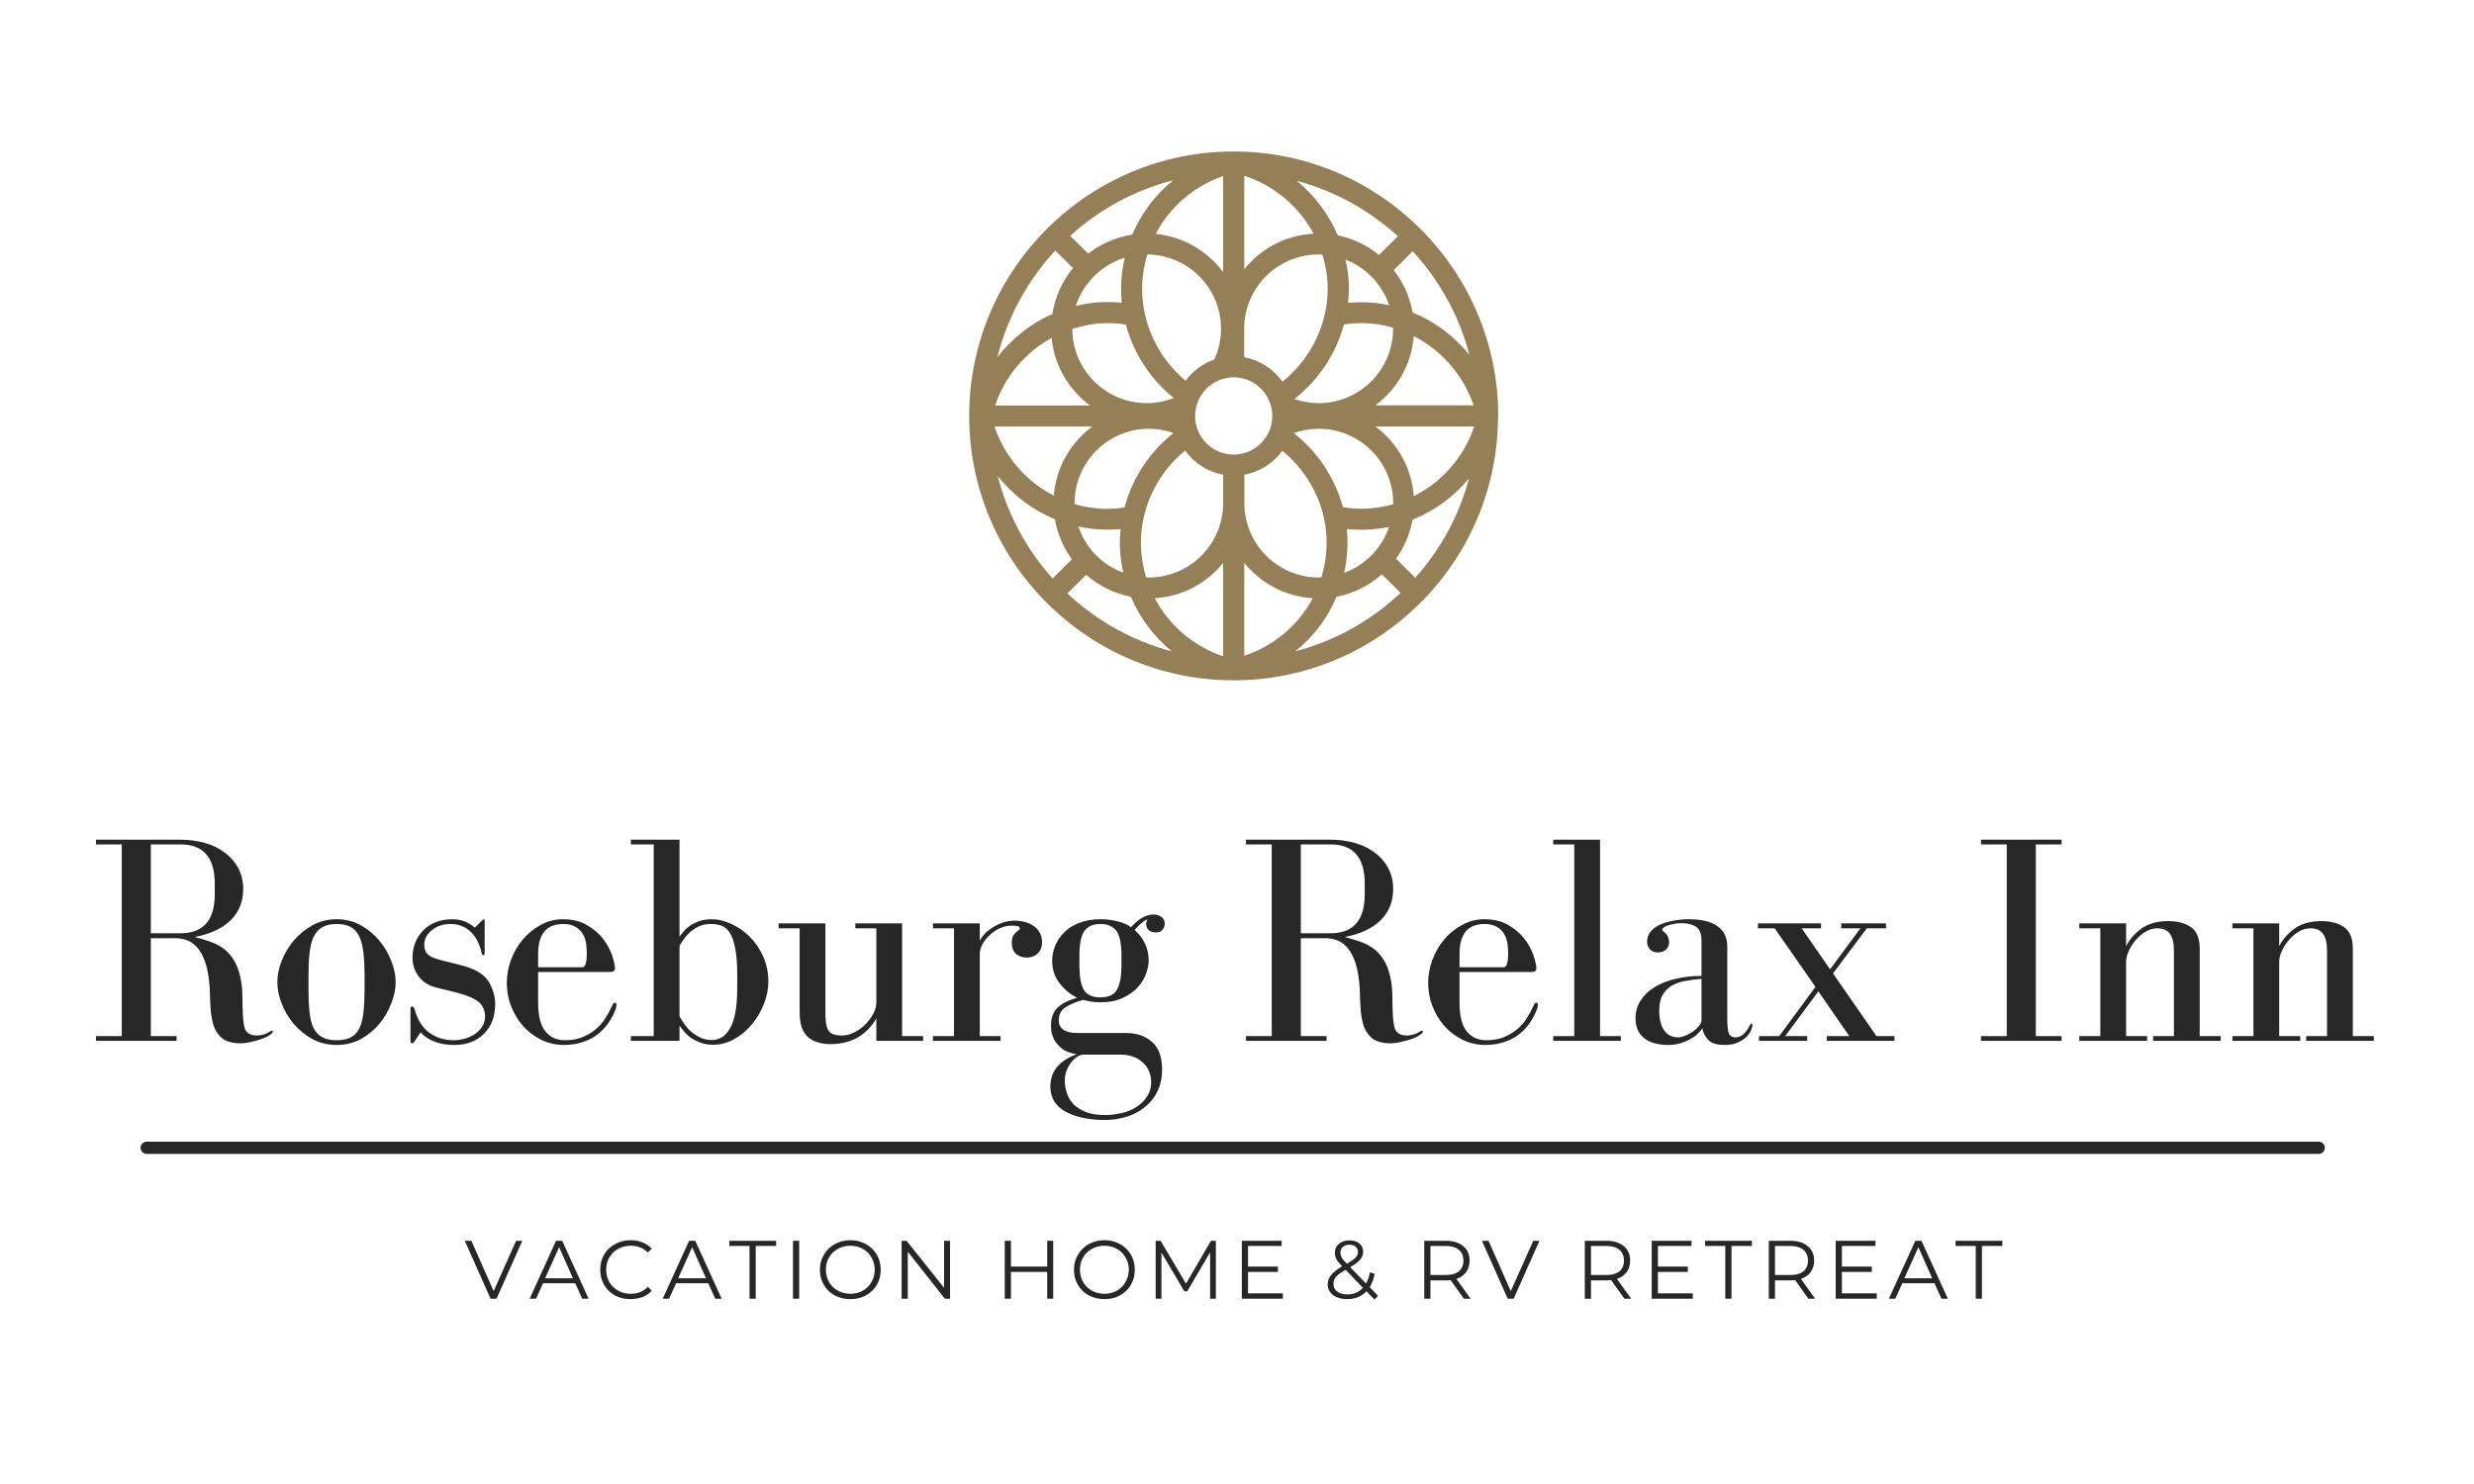 <svg xmlns="http://www.w3.org/2000/svg" xmlns:xlink="http://www.w3.org/1999/xlink" width="250" viewBox="0 0 187.5 112.5" height="150" preserveAspectRatio="xMidYMid meet"><defs><g></g><clipPath id="3d92f0b33b"><path d="M 73.453 11.484 L 113.547 11.484 L 113.547 51.574 L 73.453 51.574 Z M 73.453 11.484 " clip-rule="nonzero"></path></clipPath></defs><path stroke-linecap="round" transform="matrix(0.463, 0, 0, 0.463, 10.654, 86.549)" fill="none" stroke-linejoin="miter" d="M 1 0.998 L 356.537 0.998 " stroke="#272727" stroke-width="2" stroke-opacity="1" stroke-miterlimit="4"></path><g fill="#272727" fill-opacity="1"><g transform="translate(6.557, 78.905)"><g><path d="M 11.984 -0.969 C 11.941 -1.125 11.906 -1.336 11.875 -1.609 C 11.852 -1.879 11.836 -2.172 11.828 -2.484 C 11.828 -2.805 11.82 -3.133 11.812 -3.469 C 11.812 -3.801 11.785 -4.117 11.734 -4.422 C 11.641 -5.023 11.488 -5.523 11.281 -5.922 C 11.07 -6.316 10.816 -6.641 10.516 -6.891 C 10.211 -7.141 9.863 -7.336 9.469 -7.484 C 9.07 -7.629 8.648 -7.758 8.203 -7.875 C 9.379 -8.094 10.285 -8.516 10.922 -9.141 C 11.555 -9.766 11.875 -10.555 11.875 -11.516 C 11.875 -12.098 11.75 -12.625 11.5 -13.094 C 11.25 -13.562 10.91 -13.953 10.484 -14.266 C 10.066 -14.586 9.566 -14.832 8.984 -15 C 8.398 -15.164 7.781 -15.25 7.125 -15.25 L 0.719 -15.25 L 0.719 -14.891 L 2.672 -14.891 L 2.672 -0.359 L 0.719 -0.359 L 0.719 0 L 6.828 0 L 6.828 -0.359 L 4.875 -0.359 L 4.875 -7.781 L 6.766 -7.781 C 7.004 -7.781 7.258 -7.738 7.531 -7.656 C 7.812 -7.57 8.066 -7.41 8.297 -7.172 C 8.535 -6.941 8.738 -6.617 8.906 -6.203 C 9.082 -5.785 9.207 -5.254 9.281 -4.609 C 9.332 -4.211 9.359 -3.812 9.359 -3.406 C 9.367 -3 9.391 -2.602 9.422 -2.219 C 9.461 -1.844 9.531 -1.492 9.625 -1.172 C 9.727 -0.859 9.891 -0.586 10.109 -0.359 C 10.297 -0.148 10.52 -0.008 10.781 0.062 C 11.051 0.145 11.336 0.188 11.641 0.188 C 11.898 0.188 12.156 0.156 12.406 0.094 C 12.664 0.039 12.906 -0.02 13.125 -0.094 C 13.352 -0.164 13.547 -0.242 13.703 -0.328 C 13.859 -0.41 13.973 -0.488 14.047 -0.562 C 14.098 -0.613 14.125 -0.66 14.125 -0.703 C 14.125 -0.742 14.098 -0.766 14.047 -0.766 C 14.023 -0.766 13.984 -0.75 13.922 -0.719 C 13.617 -0.508 13.273 -0.406 12.891 -0.406 C 12.422 -0.406 12.117 -0.594 11.984 -0.969 Z M 4.875 -8.156 L 4.875 -14.891 L 7.125 -14.891 C 8.852 -14.891 9.719 -13.898 9.719 -11.922 L 9.719 -11.109 C 9.719 -9.141 8.852 -8.156 7.125 -8.156 Z M 4.875 -8.156 "></path></g></g></g><g fill="#272727" fill-opacity="1"><g transform="translate(20.364, 78.905)"><g><path d="M 5.156 0.312 C 5.832 0.312 6.445 0.16 7 -0.141 C 7.551 -0.453 8.02 -0.844 8.406 -1.312 C 8.789 -1.781 9.086 -2.297 9.297 -2.859 C 9.516 -3.422 9.625 -3.953 9.625 -4.453 C 9.625 -4.953 9.516 -5.477 9.297 -6.031 C 9.086 -6.594 8.789 -7.109 8.406 -7.578 C 8.02 -8.047 7.551 -8.438 7 -8.75 C 6.445 -9.062 5.832 -9.219 5.156 -9.219 C 4.469 -9.219 3.848 -9.062 3.297 -8.75 C 2.742 -8.438 2.27 -8.047 1.875 -7.578 C 1.488 -7.109 1.188 -6.594 0.969 -6.031 C 0.758 -5.477 0.656 -4.953 0.656 -4.453 C 0.656 -3.953 0.758 -3.422 0.969 -2.859 C 1.188 -2.297 1.488 -1.781 1.875 -1.312 C 2.27 -0.844 2.742 -0.453 3.297 -0.141 C 3.848 0.16 4.469 0.312 5.156 0.312 Z M 3.016 -4.953 C 3.016 -5.586 3.039 -6.145 3.094 -6.625 C 3.145 -7.113 3.242 -7.523 3.391 -7.859 C 3.547 -8.191 3.766 -8.441 4.047 -8.609 C 4.328 -8.773 4.695 -8.859 5.156 -8.859 C 5.602 -8.859 5.969 -8.773 6.25 -8.609 C 6.531 -8.441 6.742 -8.191 6.891 -7.859 C 7.035 -7.523 7.133 -7.113 7.188 -6.625 C 7.238 -6.145 7.266 -5.586 7.266 -4.953 L 7.266 -3.969 C 7.266 -3.289 7.238 -2.703 7.188 -2.203 C 7.133 -1.711 7.035 -1.305 6.891 -0.984 C 6.742 -0.672 6.531 -0.438 6.25 -0.281 C 5.969 -0.125 5.602 -0.047 5.156 -0.047 C 4.695 -0.047 4.328 -0.125 4.047 -0.281 C 3.766 -0.438 3.547 -0.672 3.391 -0.984 C 3.242 -1.305 3.145 -1.711 3.094 -2.203 C 3.039 -2.703 3.016 -3.289 3.016 -3.969 Z M 3.016 -4.953 "></path></g></g></g><g fill="#272727" fill-opacity="1"><g transform="translate(30.06, 78.905)"><g><path d="M 6.453 -9.109 L 5.922 -8.578 C 5.453 -9.004 4.879 -9.219 4.203 -9.219 C 3.711 -9.219 3.281 -9.133 2.906 -8.969 C 2.531 -8.812 2.219 -8.598 1.969 -8.328 C 1.719 -8.055 1.523 -7.742 1.391 -7.391 C 1.266 -7.047 1.203 -6.691 1.203 -6.328 C 1.203 -5.773 1.363 -5.285 1.688 -4.859 C 2.008 -4.43 2.5 -4.145 3.156 -4 C 3.352 -3.945 3.57 -3.895 3.812 -3.844 C 4.051 -3.789 4.297 -3.727 4.547 -3.656 C 4.797 -3.594 5.035 -3.52 5.266 -3.438 C 5.504 -3.352 5.719 -3.258 5.906 -3.156 C 6.207 -2.988 6.414 -2.789 6.531 -2.562 C 6.645 -2.332 6.703 -2.098 6.703 -1.859 C 6.703 -1.547 6.617 -1.27 6.453 -1.031 C 6.297 -0.801 6.098 -0.613 5.859 -0.469 C 5.617 -0.32 5.359 -0.211 5.078 -0.141 C 4.805 -0.078 4.551 -0.047 4.312 -0.047 C 3.613 -0.047 3 -0.238 2.469 -0.625 C 1.945 -1.008 1.578 -1.602 1.359 -2.406 C 1.316 -2.539 1.258 -2.609 1.188 -2.609 C 1.094 -2.609 1.047 -2.547 1.047 -2.422 L 1.047 0 C 1.047 0.125 1.094 0.188 1.188 0.188 C 1.238 0.188 1.289 0.145 1.344 0.062 L 1.812 -0.641 C 2.082 -0.348 2.426 -0.117 2.844 0.047 C 3.258 0.223 3.77 0.312 4.375 0.312 C 4.875 0.312 5.312 0.234 5.688 0.078 C 6.07 -0.078 6.395 -0.297 6.656 -0.578 C 6.926 -0.859 7.129 -1.18 7.266 -1.547 C 7.398 -1.922 7.469 -2.328 7.469 -2.766 C 7.469 -3.336 7.32 -3.879 7.031 -4.391 C 6.75 -4.91 6.207 -5.305 5.406 -5.578 C 5.27 -5.629 5.094 -5.68 4.875 -5.734 C 4.664 -5.785 4.441 -5.844 4.203 -5.906 C 3.973 -5.969 3.738 -6.023 3.5 -6.078 C 3.27 -6.141 3.078 -6.195 2.922 -6.25 C 2.617 -6.352 2.406 -6.484 2.281 -6.641 C 2.156 -6.797 2.094 -7.02 2.094 -7.312 C 2.094 -7.707 2.281 -8.062 2.656 -8.375 C 3.031 -8.695 3.508 -8.859 4.094 -8.859 C 4.445 -8.859 4.766 -8.789 5.047 -8.656 C 5.328 -8.52 5.562 -8.344 5.75 -8.125 C 5.938 -7.914 6.086 -7.676 6.203 -7.406 C 6.316 -7.145 6.398 -6.883 6.453 -6.625 C 6.461 -6.539 6.504 -6.5 6.578 -6.5 C 6.641 -6.5 6.672 -6.539 6.672 -6.625 L 6.672 -9.062 C 6.672 -9.164 6.648 -9.219 6.609 -9.219 C 6.578 -9.219 6.523 -9.18 6.453 -9.109 Z M 6.453 -9.109 "></path></g></g></g><g fill="#272727" fill-opacity="1"><g transform="translate(37.69, 78.905)"><g><path d="M 8.922 -5.516 C 8.91 -5.754 8.832 -6.086 8.688 -6.516 C 8.539 -6.941 8.316 -7.348 8.016 -7.734 C 7.711 -8.129 7.312 -8.473 6.812 -8.766 C 6.312 -9.066 5.695 -9.219 4.969 -9.219 C 4.363 -9.219 3.801 -9.07 3.281 -8.781 C 2.758 -8.5 2.305 -8.129 1.922 -7.672 C 1.547 -7.223 1.25 -6.707 1.031 -6.125 C 0.82 -5.551 0.719 -4.969 0.719 -4.375 C 0.719 -3.789 0.82 -3.219 1.031 -2.656 C 1.25 -2.094 1.547 -1.594 1.922 -1.156 C 2.305 -0.719 2.766 -0.363 3.297 -0.094 C 3.836 0.176 4.426 0.312 5.062 0.312 C 5.57 0.312 6.039 0.238 6.469 0.094 C 6.895 -0.039 7.27 -0.234 7.594 -0.484 C 7.914 -0.734 8.191 -1.023 8.422 -1.359 C 8.648 -1.691 8.832 -2.039 8.969 -2.406 C 9.008 -2.508 9.031 -2.613 9.031 -2.719 C 9.031 -2.832 8.988 -2.891 8.906 -2.891 C 8.82 -2.891 8.754 -2.812 8.703 -2.656 C 8.555 -2.332 8.379 -2.008 8.172 -1.688 C 7.973 -1.375 7.727 -1.098 7.438 -0.859 C 7.145 -0.617 6.805 -0.422 6.422 -0.266 C 6.047 -0.117 5.609 -0.047 5.109 -0.047 C 4.504 -0.047 4.016 -0.27 3.641 -0.719 C 3.273 -1.176 3.094 -1.906 3.094 -2.906 L 3.094 -5.219 L 8.562 -5.219 C 8.801 -5.219 8.922 -5.316 8.922 -5.516 Z M 3.094 -5.578 L 3.094 -6.5 C 3.094 -7 3.145 -7.398 3.25 -7.703 C 3.363 -8.016 3.508 -8.254 3.688 -8.422 C 3.875 -8.586 4.082 -8.703 4.312 -8.766 C 4.539 -8.828 4.77 -8.859 5 -8.859 C 5.363 -8.859 5.66 -8.789 5.891 -8.656 C 6.129 -8.531 6.316 -8.359 6.453 -8.141 C 6.586 -7.93 6.676 -7.695 6.719 -7.438 C 6.758 -7.188 6.781 -6.926 6.781 -6.656 C 6.781 -5.938 6.672 -5.578 6.453 -5.578 Z M 3.094 -5.578 "></path></g></g></g><g fill="#272727" fill-opacity="1"><g transform="translate(47.092, 78.905)"><g><path d="M 4.406 -7.906 L 4.406 -15.25 L 0.719 -15.25 L 0.719 -14.891 L 2.453 -14.891 L 2.453 -0.359 L 0.719 -0.359 L 0.719 0 L 4.406 0 L 4.406 -1.156 C 4.508 -1.008 4.633 -0.848 4.781 -0.672 C 4.938 -0.492 5.117 -0.332 5.328 -0.188 C 5.547 -0.051 5.785 0.062 6.047 0.156 C 6.316 0.25 6.617 0.297 6.953 0.297 C 7.504 0.297 8.035 0.156 8.547 -0.125 C 9.066 -0.414 9.516 -0.789 9.891 -1.25 C 10.273 -1.707 10.578 -2.219 10.797 -2.781 C 11.023 -3.344 11.141 -3.914 11.141 -4.5 C 11.141 -5.176 11.008 -5.805 10.75 -6.391 C 10.488 -6.973 10.148 -7.473 9.734 -7.891 C 9.316 -8.305 8.852 -8.629 8.344 -8.859 C 7.832 -9.098 7.344 -9.219 6.875 -9.219 C 6.5 -9.219 6.176 -9.172 5.906 -9.078 C 5.645 -8.984 5.422 -8.875 5.234 -8.75 C 5.047 -8.625 4.883 -8.484 4.75 -8.328 C 4.625 -8.18 4.508 -8.039 4.406 -7.906 Z M 4.406 -1.859 L 4.406 -7.203 C 4.508 -7.379 4.629 -7.562 4.766 -7.75 C 4.898 -7.938 5.062 -8.113 5.25 -8.281 C 5.445 -8.445 5.664 -8.582 5.906 -8.688 C 6.156 -8.801 6.445 -8.859 6.781 -8.859 C 7.07 -8.859 7.336 -8.816 7.578 -8.734 C 7.828 -8.648 8.039 -8.469 8.219 -8.188 C 8.395 -7.914 8.531 -7.523 8.625 -7.016 C 8.727 -6.516 8.781 -5.848 8.781 -5.016 L 8.781 -4 C 8.781 -3.227 8.727 -2.586 8.625 -2.078 C 8.52 -1.566 8.375 -1.164 8.188 -0.875 C 8.008 -0.582 7.805 -0.375 7.578 -0.25 C 7.359 -0.125 7.125 -0.062 6.875 -0.062 C 6.57 -0.062 6.297 -0.113 6.047 -0.219 C 5.797 -0.332 5.566 -0.473 5.359 -0.641 C 5.16 -0.805 4.984 -0.992 4.828 -1.203 C 4.672 -1.41 4.531 -1.629 4.406 -1.859 Z M 4.406 -1.859 "></path></g></g></g><g fill="#272727" fill-opacity="1"><g transform="translate(58.4, 78.905)"><g><path d="M 8.016 -1.703 L 8.016 0 L 11.562 0 L 11.562 -0.359 L 9.969 -0.359 L 9.969 -8.906 L 6.422 -8.906 L 6.422 -8.531 L 8.016 -8.531 L 8.016 -2.891 C 8.016 -2.641 7.941 -2.367 7.797 -2.078 C 7.648 -1.797 7.457 -1.531 7.219 -1.281 C 6.977 -1.031 6.695 -0.82 6.375 -0.656 C 6.062 -0.488 5.738 -0.406 5.406 -0.406 C 4.875 -0.406 4.531 -0.535 4.375 -0.797 C 4.227 -1.055 4.156 -1.473 4.156 -2.047 L 4.156 -8.906 L 0.609 -8.906 L 0.609 -8.531 L 2.203 -8.531 L 2.203 -2.203 C 2.203 -1.711 2.258 -1.305 2.375 -0.984 C 2.5 -0.672 2.664 -0.426 2.875 -0.25 C 3.094 -0.07 3.344 0.051 3.625 0.125 C 3.906 0.207 4.195 0.25 4.5 0.25 C 5.301 0.25 6 0.082 6.594 -0.25 C 7.188 -0.594 7.66 -1.078 8.016 -1.703 Z M 8.016 -1.703 "></path></g></g></g><g fill="#272727" fill-opacity="1"><g transform="translate(70.209, 78.905)"><g><path d="M 4.047 -7.578 L 4.047 -8.906 L 0.5 -8.906 L 0.5 -8.531 L 2.094 -8.531 L 2.094 -0.359 L 0.5 -0.359 L 0.5 0 L 5.625 0 L 5.625 -0.359 L 4.047 -0.359 L 4.047 -6.578 C 4.047 -6.828 4.113 -7.078 4.25 -7.328 C 4.395 -7.586 4.582 -7.82 4.812 -8.031 C 5.051 -8.25 5.312 -8.422 5.594 -8.547 C 5.883 -8.672 6.172 -8.734 6.453 -8.734 C 6.617 -8.734 6.766 -8.723 6.891 -8.703 C 7.016 -8.68 7.078 -8.625 7.078 -8.531 C 7.078 -8.457 7.039 -8.406 6.969 -8.375 C 6.875 -8.312 6.766 -8.207 6.641 -8.062 C 6.523 -7.926 6.469 -7.707 6.469 -7.406 C 6.469 -7.082 6.57 -6.816 6.781 -6.609 C 7 -6.41 7.281 -6.312 7.625 -6.312 C 7.926 -6.312 8.191 -6.41 8.422 -6.609 C 8.648 -6.816 8.766 -7.102 8.766 -7.469 C 8.766 -7.77 8.703 -8.02 8.578 -8.219 C 8.461 -8.426 8.305 -8.594 8.109 -8.719 C 7.922 -8.852 7.703 -8.953 7.453 -9.016 C 7.203 -9.078 6.953 -9.109 6.703 -9.109 C 6.336 -9.109 6.008 -9.051 5.719 -8.938 C 5.438 -8.832 5.18 -8.703 4.953 -8.547 C 4.723 -8.398 4.531 -8.238 4.375 -8.062 C 4.227 -7.895 4.117 -7.734 4.047 -7.578 Z M 4.047 -7.578 "></path></g></g></g><g fill="#272727" fill-opacity="1"><g transform="translate(78.838, 78.905)"><g><path d="M 2.969 -5.672 L 2.969 -6.453 C 2.969 -7.367 3.098 -8 3.359 -8.344 C 3.617 -8.688 4.02 -8.859 4.562 -8.859 C 5.102 -8.859 5.504 -8.688 5.766 -8.344 C 6.023 -8 6.156 -7.367 6.156 -6.453 L 6.156 -5.672 C 6.156 -4.898 6.047 -4.312 5.828 -3.906 C 5.617 -3.5 5.195 -3.297 4.562 -3.297 C 3.926 -3.297 3.5 -3.5 3.281 -3.906 C 3.07 -4.312 2.969 -4.898 2.969 -5.672 Z M 3.266 -3.109 C 3.398 -3.066 3.578 -3.023 3.797 -2.984 C 4.016 -2.941 4.27 -2.922 4.562 -2.922 C 5.238 -2.922 5.812 -3.035 6.281 -3.266 C 6.758 -3.492 7.141 -3.77 7.422 -4.094 C 7.711 -4.426 7.914 -4.77 8.031 -5.125 C 8.156 -5.488 8.219 -5.805 8.219 -6.078 C 8.219 -6.992 7.863 -7.77 7.156 -8.406 C 7.5 -8.812 7.82 -9.082 8.125 -9.219 C 8.062 -9.094 8.031 -8.973 8.031 -8.859 C 8.031 -8.672 8.094 -8.516 8.219 -8.391 C 8.352 -8.273 8.535 -8.219 8.766 -8.219 C 9.004 -8.219 9.176 -8.289 9.281 -8.438 C 9.383 -8.582 9.438 -8.727 9.438 -8.875 C 9.438 -9.102 9.352 -9.273 9.188 -9.391 C 9.02 -9.516 8.828 -9.578 8.609 -9.578 C 8.023 -9.578 7.445 -9.254 6.875 -8.609 C 6.664 -8.785 6.348 -8.93 5.922 -9.047 C 5.504 -9.16 5.051 -9.219 4.562 -9.219 C 3.969 -9.219 3.441 -9.129 2.984 -8.953 C 2.523 -8.785 2.145 -8.551 1.844 -8.25 C 1.539 -7.957 1.305 -7.617 1.141 -7.234 C 0.984 -6.859 0.906 -6.473 0.906 -6.078 C 0.906 -5.41 1.098 -4.832 1.484 -4.344 C 1.867 -3.863 2.305 -3.504 2.797 -3.266 C 2.066 -3.055 1.551 -2.785 1.25 -2.453 C 0.957 -2.117 0.812 -1.688 0.812 -1.156 C 0.812 -0.812 0.867 -0.508 0.984 -0.25 C 1.098 0.008 1.25 0.227 1.438 0.406 C 1.625 0.594 1.832 0.734 2.062 0.828 C 2.301 0.922 2.535 0.984 2.766 1.016 C 2.129 1.242 1.633 1.562 1.281 1.969 C 0.938 2.383 0.766 2.883 0.766 3.469 C 0.766 3.895 0.863 4.266 1.062 4.578 C 1.258 4.898 1.539 5.16 1.906 5.359 C 2.27 5.566 2.703 5.723 3.203 5.828 C 3.703 5.941 4.254 6 4.859 6 C 5.461 6 6.031 5.914 6.562 5.75 C 7.094 5.582 7.555 5.332 7.953 5 C 8.359 4.676 8.672 4.281 8.891 3.812 C 9.117 3.344 9.234 2.797 9.234 2.172 C 9.234 1.223 8.977 0.523 8.469 0.078 C 7.969 -0.367 7.312 -0.594 6.5 -0.594 L 2.844 -0.594 C 1.883 -0.594 1.406 -0.914 1.406 -1.562 C 1.406 -2 1.578 -2.328 1.922 -2.547 C 2.273 -2.773 2.723 -2.961 3.266 -3.109 Z M 8.406 3.109 C 8.406 3.566 8.289 3.953 8.062 4.266 C 7.844 4.586 7.566 4.848 7.234 5.047 C 6.91 5.254 6.539 5.398 6.125 5.484 C 5.707 5.578 5.305 5.625 4.922 5.625 C 4.305 5.625 3.801 5.539 3.406 5.375 C 3.008 5.207 2.695 5 2.469 4.75 C 2.25 4.5 2.094 4.219 2 3.906 C 1.906 3.602 1.859 3.316 1.859 3.047 C 1.859 2.754 1.906 2.484 2 2.234 C 2.102 1.984 2.227 1.77 2.375 1.594 C 2.52 1.426 2.672 1.289 2.828 1.188 C 2.984 1.094 3.125 1.047 3.25 1.047 L 6.125 1.047 C 6.488 1.047 6.812 1.102 7.094 1.219 C 7.375 1.332 7.613 1.484 7.812 1.672 C 8.008 1.867 8.156 2.086 8.25 2.328 C 8.352 2.578 8.406 2.836 8.406 3.109 Z M 8.406 3.109 "></path></g></g></g><g fill="#272727" fill-opacity="1"><g transform="translate(88.058, 78.905)"><g></g></g></g><g fill="#272727" fill-opacity="1"><g transform="translate(93.712, 78.905)"><g><path d="M 11.984 -0.969 C 11.941 -1.125 11.906 -1.336 11.875 -1.609 C 11.852 -1.879 11.836 -2.172 11.828 -2.484 C 11.828 -2.805 11.82 -3.133 11.812 -3.469 C 11.812 -3.801 11.785 -4.117 11.734 -4.422 C 11.641 -5.023 11.488 -5.523 11.281 -5.922 C 11.07 -6.316 10.816 -6.641 10.516 -6.891 C 10.211 -7.141 9.863 -7.336 9.469 -7.484 C 9.07 -7.629 8.648 -7.758 8.203 -7.875 C 9.379 -8.094 10.285 -8.516 10.922 -9.141 C 11.555 -9.766 11.875 -10.555 11.875 -11.516 C 11.875 -12.098 11.75 -12.625 11.5 -13.094 C 11.25 -13.562 10.91 -13.953 10.484 -14.266 C 10.066 -14.586 9.566 -14.832 8.984 -15 C 8.398 -15.164 7.781 -15.25 7.125 -15.25 L 0.719 -15.25 L 0.719 -14.891 L 2.672 -14.891 L 2.672 -0.359 L 0.719 -0.359 L 0.719 0 L 6.828 0 L 6.828 -0.359 L 4.875 -0.359 L 4.875 -7.781 L 6.766 -7.781 C 7.004 -7.781 7.258 -7.738 7.531 -7.656 C 7.812 -7.57 8.066 -7.41 8.297 -7.172 C 8.535 -6.941 8.738 -6.617 8.906 -6.203 C 9.082 -5.785 9.207 -5.254 9.281 -4.609 C 9.332 -4.211 9.359 -3.812 9.359 -3.406 C 9.367 -3 9.391 -2.602 9.422 -2.219 C 9.461 -1.844 9.531 -1.492 9.625 -1.172 C 9.727 -0.859 9.891 -0.586 10.109 -0.359 C 10.297 -0.148 10.52 -0.008 10.781 0.062 C 11.051 0.145 11.336 0.188 11.641 0.188 C 11.898 0.188 12.156 0.156 12.406 0.094 C 12.664 0.039 12.906 -0.02 13.125 -0.094 C 13.352 -0.164 13.547 -0.242 13.703 -0.328 C 13.859 -0.41 13.973 -0.488 14.047 -0.562 C 14.098 -0.613 14.125 -0.66 14.125 -0.703 C 14.125 -0.742 14.098 -0.766 14.047 -0.766 C 14.023 -0.766 13.984 -0.75 13.922 -0.719 C 13.617 -0.508 13.273 -0.406 12.891 -0.406 C 12.422 -0.406 12.117 -0.594 11.984 -0.969 Z M 4.875 -8.156 L 4.875 -14.891 L 7.125 -14.891 C 8.852 -14.891 9.719 -13.898 9.719 -11.922 L 9.719 -11.109 C 9.719 -9.141 8.852 -8.156 7.125 -8.156 Z M 4.875 -8.156 "></path></g></g></g><g fill="#272727" fill-opacity="1"><g transform="translate(107.519, 78.905)"><g><path d="M 8.922 -5.516 C 8.91 -5.754 8.832 -6.086 8.688 -6.516 C 8.539 -6.941 8.316 -7.348 8.016 -7.734 C 7.711 -8.129 7.312 -8.473 6.812 -8.766 C 6.312 -9.066 5.695 -9.219 4.969 -9.219 C 4.363 -9.219 3.801 -9.07 3.281 -8.781 C 2.758 -8.5 2.305 -8.129 1.922 -7.672 C 1.547 -7.223 1.25 -6.707 1.031 -6.125 C 0.82 -5.551 0.719 -4.969 0.719 -4.375 C 0.719 -3.789 0.82 -3.219 1.031 -2.656 C 1.25 -2.094 1.547 -1.594 1.922 -1.156 C 2.305 -0.719 2.766 -0.363 3.297 -0.094 C 3.836 0.176 4.426 0.312 5.062 0.312 C 5.57 0.312 6.039 0.238 6.469 0.094 C 6.895 -0.039 7.27 -0.234 7.594 -0.484 C 7.914 -0.734 8.191 -1.023 8.422 -1.359 C 8.648 -1.691 8.832 -2.039 8.969 -2.406 C 9.008 -2.508 9.031 -2.613 9.031 -2.719 C 9.031 -2.832 8.988 -2.891 8.906 -2.891 C 8.82 -2.891 8.754 -2.812 8.703 -2.656 C 8.555 -2.332 8.379 -2.008 8.172 -1.688 C 7.973 -1.375 7.727 -1.098 7.438 -0.859 C 7.145 -0.617 6.805 -0.422 6.422 -0.266 C 6.047 -0.117 5.609 -0.047 5.109 -0.047 C 4.504 -0.047 4.016 -0.27 3.641 -0.719 C 3.273 -1.176 3.094 -1.906 3.094 -2.906 L 3.094 -5.219 L 8.562 -5.219 C 8.801 -5.219 8.922 -5.316 8.922 -5.516 Z M 3.094 -5.578 L 3.094 -6.5 C 3.094 -7 3.145 -7.398 3.25 -7.703 C 3.363 -8.016 3.508 -8.254 3.688 -8.422 C 3.875 -8.586 4.082 -8.703 4.312 -8.766 C 4.539 -8.828 4.77 -8.859 5 -8.859 C 5.363 -8.859 5.66 -8.789 5.891 -8.656 C 6.129 -8.531 6.316 -8.359 6.453 -8.141 C 6.586 -7.93 6.676 -7.695 6.719 -7.438 C 6.758 -7.188 6.781 -6.926 6.781 -6.656 C 6.781 -5.938 6.672 -5.578 6.453 -5.578 Z M 3.094 -5.578 "></path></g></g></g><g fill="#272727" fill-opacity="1"><g transform="translate(116.92, 78.905)"><g><path d="M 4.344 -0.359 L 4.344 -15.25 L 0.797 -15.25 L 0.797 -14.891 L 2.391 -14.891 L 2.391 -0.359 L 0.797 -0.359 L 0.797 0 L 5.922 0 L 5.922 -0.359 Z M 4.344 -0.359 "></path></g></g></g><g fill="#272727" fill-opacity="1"><g transform="translate(122.938, 78.905)"><g><path d="M 2.609 -8.672 C 2.129 -8.359 1.891 -7.977 1.891 -7.531 C 1.891 -7.32 1.957 -7.129 2.094 -6.953 C 2.238 -6.785 2.441 -6.703 2.703 -6.703 C 2.961 -6.703 3.172 -6.773 3.328 -6.922 C 3.484 -7.078 3.562 -7.266 3.562 -7.484 C 3.562 -7.598 3.539 -7.707 3.5 -7.812 C 3.469 -7.926 3.398 -8.039 3.297 -8.156 C 3.211 -8.227 3.148 -8.281 3.109 -8.312 C 3.066 -8.344 3.047 -8.379 3.047 -8.422 C 3.047 -8.484 3.086 -8.547 3.172 -8.609 C 3.266 -8.672 3.379 -8.723 3.516 -8.766 C 3.648 -8.805 3.805 -8.844 3.984 -8.875 C 4.16 -8.906 4.332 -8.922 4.5 -8.922 C 4.969 -8.922 5.336 -8.828 5.609 -8.641 C 5.879 -8.461 6.016 -8.117 6.016 -7.609 L 6.016 -4.922 C 5.316 -4.922 4.664 -4.848 4.062 -4.703 C 3.457 -4.566 2.926 -4.359 2.469 -4.078 C 2.02 -3.805 1.664 -3.469 1.406 -3.062 C 1.145 -2.664 1.016 -2.219 1.016 -1.719 C 1.016 -1.363 1.078 -1.051 1.203 -0.781 C 1.336 -0.52 1.52 -0.305 1.75 -0.141 C 1.977 0.016 2.238 0.129 2.531 0.203 C 2.82 0.273 3.133 0.312 3.469 0.312 C 3.82 0.312 4.133 0.27 4.406 0.188 C 4.688 0.102 4.938 0 5.156 -0.125 C 5.383 -0.25 5.57 -0.383 5.719 -0.531 C 5.875 -0.676 5.992 -0.816 6.078 -0.953 C 6.129 -0.641 6.273 -0.348 6.516 -0.078 C 6.754 0.18 7.176 0.312 7.781 0.312 C 8.176 0.312 8.504 0.25 8.766 0.125 C 9.035 0.008 9.254 -0.129 9.422 -0.297 C 9.586 -0.461 9.703 -0.629 9.766 -0.797 C 9.836 -0.973 9.875 -1.109 9.875 -1.203 C 9.875 -1.273 9.852 -1.312 9.812 -1.312 C 9.758 -1.312 9.707 -1.254 9.656 -1.141 C 9.531 -0.879 9.375 -0.664 9.188 -0.5 C 9.008 -0.344 8.816 -0.266 8.609 -0.266 C 8.305 -0.266 8.125 -0.391 8.062 -0.641 C 8 -0.891 7.969 -1.238 7.969 -1.688 L 7.969 -7.172 C 7.969 -7.828 7.723 -8.332 7.234 -8.688 C 6.754 -9.039 6.016 -9.219 5.016 -9.219 C 4.547 -9.219 4.094 -9.164 3.656 -9.062 C 3.227 -8.969 2.879 -8.836 2.609 -8.672 Z M 6.016 -4.703 L 6.016 -1.547 C 6.016 -1.41 5.945 -1.266 5.812 -1.109 C 5.688 -0.961 5.531 -0.82 5.344 -0.688 C 5.156 -0.562 4.957 -0.457 4.75 -0.375 C 4.551 -0.301 4.383 -0.266 4.25 -0.266 C 3.781 -0.266 3.422 -0.445 3.172 -0.812 C 2.93 -1.176 2.812 -1.672 2.812 -2.297 C 2.812 -2.797 2.898 -3.195 3.078 -3.5 C 3.266 -3.801 3.504 -4.035 3.797 -4.203 C 4.098 -4.367 4.441 -4.484 4.828 -4.547 C 5.211 -4.617 5.609 -4.672 6.016 -4.703 Z M 6.016 -4.703 "></path></g></g></g><g fill="#272727" fill-opacity="1"><g transform="translate(132.544, 78.905)"><g><path d="M 0.688 -8.906 L 0.688 -8.531 L 1.953 -8.531 L 5.047 -4.094 L 2.297 -0.359 L 0.766 -0.359 L 0.766 0 L 4.422 0 L 4.422 -0.359 L 2.75 -0.359 L 5.266 -3.75 L 7.609 -0.359 L 5.906 -0.359 L 5.906 0 L 11.031 0 L 11.031 -0.359 L 9.672 -0.359 L 6.375 -5.109 L 8.938 -8.531 L 10.391 -8.531 L 10.391 -8.906 L 7 -8.906 L 7 -8.531 L 8.453 -8.531 L 6.156 -5.422 L 4 -8.531 L 5.469 -8.531 L 5.469 -8.906 Z M 0.688 -8.906 "></path></g></g></g><g fill="#272727" fill-opacity="1"><g transform="translate(143.512, 78.905)"><g></g></g></g><g fill="#272727" fill-opacity="1"><g transform="translate(149.166, 78.905)"><g><path d="M 7.078 -14.891 L 7.078 -15.25 L 0.969 -15.25 L 0.969 -14.891 L 2.922 -14.891 L 2.922 -0.359 L 0.969 -0.359 L 0.969 0 L 7.078 0 L 7.078 -0.359 L 5.125 -0.359 L 5.125 -14.891 Z M 7.078 -14.891 "></path></g></g></g><g fill="#272727" fill-opacity="1"><g transform="translate(156.774, 78.905)"><g><path d="M 4.359 -7.172 L 4.359 -8.906 L 0.812 -8.906 L 0.812 -8.531 L 2.406 -8.531 L 2.406 -0.359 L 0.812 -0.359 L 0.812 0 L 5.953 0 L 5.953 -0.359 L 4.359 -0.359 L 4.359 -6 C 4.359 -6.25 4.426 -6.52 4.562 -6.812 C 4.695 -7.113 4.875 -7.391 5.094 -7.641 C 5.312 -7.898 5.562 -8.113 5.844 -8.281 C 6.125 -8.445 6.414 -8.531 6.719 -8.531 C 7.156 -8.531 7.473 -8.395 7.672 -8.125 C 7.879 -7.852 7.984 -7.422 7.984 -6.828 L 7.984 -0.359 L 6.406 -0.359 L 6.406 0 L 11.531 0 L 11.531 -0.359 L 9.938 -0.359 L 9.938 -7 C 9.938 -7.781 9.711 -8.32 9.266 -8.625 C 8.828 -8.926 8.258 -9.078 7.562 -9.078 C 6.727 -9.078 6.051 -8.891 5.531 -8.516 C 5.008 -8.141 4.617 -7.691 4.359 -7.172 Z M 4.359 -7.172 "></path></g></g></g><g fill="#272727" fill-opacity="1"><g transform="translate(168.378, 78.905)"><g><path d="M 4.359 -7.172 L 4.359 -8.906 L 0.812 -8.906 L 0.812 -8.531 L 2.406 -8.531 L 2.406 -0.359 L 0.812 -0.359 L 0.812 0 L 5.953 0 L 5.953 -0.359 L 4.359 -0.359 L 4.359 -6 C 4.359 -6.25 4.426 -6.52 4.562 -6.812 C 4.695 -7.113 4.875 -7.391 5.094 -7.641 C 5.312 -7.898 5.562 -8.113 5.844 -8.281 C 6.125 -8.445 6.414 -8.531 6.719 -8.531 C 7.156 -8.531 7.473 -8.395 7.672 -8.125 C 7.879 -7.852 7.984 -7.422 7.984 -6.828 L 7.984 -0.359 L 6.406 -0.359 L 6.406 0 L 11.531 0 L 11.531 -0.359 L 9.938 -0.359 L 9.938 -7 C 9.938 -7.781 9.711 -8.32 9.266 -8.625 C 8.828 -8.926 8.258 -9.078 7.562 -9.078 C 6.727 -9.078 6.051 -8.891 5.531 -8.516 C 5.008 -8.141 4.617 -7.691 4.359 -7.172 Z M 4.359 -7.172 "></path></g></g></g><g fill="#272727" fill-opacity="1"><g transform="translate(35.21, 98.454)"><g><path d="M 4.375 -4.391 L 2.422 0 L 1.969 0 L 0.016 -4.391 L 0.516 -4.391 L 2.203 -0.578 L 3.906 -4.391 Z M 4.375 -4.391 "></path></g></g></g><g fill="#272727" fill-opacity="1"><g transform="translate(40.125, 98.454)"><g><path d="M 3.469 -1.172 L 1.031 -1.172 L 0.5 0 L 0.016 0 L 2.016 -4.391 L 2.484 -4.391 L 4.484 0 L 4 0 Z M 3.297 -1.547 L 2.25 -3.906 L 1.188 -1.547 Z M 3.297 -1.547 "></path></g></g></g><g fill="#272727" fill-opacity="1"><g transform="translate(45.161, 98.454)"><g><path d="M 2.625 0.031 C 2.188 0.031 1.789 -0.062 1.438 -0.25 C 1.094 -0.445 0.82 -0.711 0.625 -1.047 C 0.426 -1.391 0.328 -1.773 0.328 -2.203 C 0.328 -2.617 0.426 -3 0.625 -3.344 C 0.82 -3.688 1.098 -3.953 1.453 -4.141 C 1.805 -4.336 2.195 -4.438 2.625 -4.438 C 2.957 -4.438 3.258 -4.379 3.531 -4.266 C 3.812 -4.16 4.047 -4.004 4.234 -3.797 L 3.938 -3.5 C 3.594 -3.844 3.16 -4.016 2.641 -4.016 C 2.297 -4.016 1.977 -3.938 1.688 -3.781 C 1.406 -3.625 1.18 -3.406 1.016 -3.125 C 0.859 -2.852 0.781 -2.547 0.781 -2.203 C 0.781 -1.859 0.859 -1.547 1.016 -1.266 C 1.18 -0.992 1.406 -0.773 1.688 -0.609 C 1.977 -0.453 2.297 -0.375 2.641 -0.375 C 3.172 -0.375 3.602 -0.551 3.938 -0.906 L 4.234 -0.609 C 4.047 -0.398 3.812 -0.238 3.531 -0.125 C 3.25 -0.02 2.945 0.031 2.625 0.031 Z M 2.625 0.031 "></path></g></g></g><g fill="#272727" fill-opacity="1"><g transform="translate(50.209, 98.454)"><g><path d="M 3.469 -1.172 L 1.031 -1.172 L 0.5 0 L 0.016 0 L 2.016 -4.391 L 2.484 -4.391 L 4.484 0 L 4 0 Z M 3.297 -1.547 L 2.25 -3.906 L 1.188 -1.547 Z M 3.297 -1.547 "></path></g></g></g><g fill="#272727" fill-opacity="1"><g transform="translate(55.244, 98.454)"><g><path d="M 1.562 -4 L 0.031 -4 L 0.031 -4.391 L 3.578 -4.391 L 3.578 -4 L 2.031 -4 L 2.031 0 L 1.562 0 Z M 1.562 -4 "></path></g></g></g><g fill="#272727" fill-opacity="1"><g transform="translate(59.381, 98.454)"><g><path d="M 0.719 -4.391 L 1.188 -4.391 L 1.188 0 L 0.719 0 Z M 0.719 -4.391 "></path></g></g></g><g fill="#272727" fill-opacity="1"><g transform="translate(61.811, 98.454)"><g><path d="M 2.641 0.031 C 2.203 0.031 1.805 -0.062 1.453 -0.25 C 1.098 -0.445 0.82 -0.711 0.625 -1.047 C 0.426 -1.391 0.328 -1.773 0.328 -2.203 C 0.328 -2.617 0.426 -2.992 0.625 -3.328 C 0.82 -3.672 1.098 -3.941 1.453 -4.141 C 1.805 -4.336 2.203 -4.438 2.641 -4.438 C 3.078 -4.438 3.469 -4.336 3.812 -4.141 C 4.164 -3.953 4.441 -3.688 4.641 -3.344 C 4.836 -3 4.938 -2.617 4.938 -2.203 C 4.938 -1.773 4.836 -1.391 4.641 -1.047 C 4.441 -0.711 4.164 -0.445 3.812 -0.25 C 3.469 -0.062 3.078 0.031 2.641 0.031 Z M 2.641 -0.375 C 2.984 -0.375 3.297 -0.453 3.578 -0.609 C 3.859 -0.766 4.078 -0.984 4.234 -1.266 C 4.398 -1.547 4.484 -1.859 4.484 -2.203 C 4.484 -2.547 4.398 -2.852 4.234 -3.125 C 4.078 -3.406 3.859 -3.625 3.578 -3.781 C 3.297 -3.938 2.984 -4.016 2.641 -4.016 C 2.285 -4.016 1.969 -3.938 1.688 -3.781 C 1.406 -3.625 1.18 -3.406 1.016 -3.125 C 0.859 -2.852 0.781 -2.547 0.781 -2.203 C 0.781 -1.859 0.859 -1.547 1.016 -1.266 C 1.18 -0.984 1.406 -0.766 1.688 -0.609 C 1.969 -0.453 2.285 -0.375 2.641 -0.375 Z M 2.641 -0.375 "></path></g></g></g><g fill="#272727" fill-opacity="1"><g transform="translate(67.612, 98.454)"><g><path d="M 4.391 -4.391 L 4.391 0 L 4 0 L 1.188 -3.562 L 1.188 0 L 0.719 0 L 0.719 -4.391 L 1.094 -4.391 L 3.938 -0.828 L 3.938 -4.391 Z M 4.391 -4.391 "></path></g></g></g><g fill="#272727" fill-opacity="1"><g transform="translate(73.25, 98.454)"><g></g></g></g><g fill="#272727" fill-opacity="1"><g transform="translate(75.429, 98.454)"><g><path d="M 4.391 -4.391 L 4.391 0 L 3.938 0 L 3.938 -2.031 L 1.188 -2.031 L 1.188 0 L 0.719 0 L 0.719 -4.391 L 1.188 -4.391 L 1.188 -2.438 L 3.938 -2.438 L 3.938 -4.391 Z M 4.391 -4.391 "></path></g></g></g><g fill="#272727" fill-opacity="1"><g transform="translate(81.067, 98.454)"><g><path d="M 2.641 0.031 C 2.203 0.031 1.805 -0.062 1.453 -0.25 C 1.098 -0.445 0.82 -0.711 0.625 -1.047 C 0.426 -1.391 0.328 -1.773 0.328 -2.203 C 0.328 -2.617 0.426 -2.992 0.625 -3.328 C 0.82 -3.672 1.098 -3.941 1.453 -4.141 C 1.805 -4.336 2.203 -4.438 2.641 -4.438 C 3.078 -4.438 3.469 -4.336 3.812 -4.141 C 4.164 -3.953 4.441 -3.688 4.641 -3.344 C 4.836 -3 4.938 -2.617 4.938 -2.203 C 4.938 -1.773 4.836 -1.391 4.641 -1.047 C 4.441 -0.711 4.164 -0.445 3.812 -0.25 C 3.469 -0.062 3.078 0.031 2.641 0.031 Z M 2.641 -0.375 C 2.984 -0.375 3.297 -0.453 3.578 -0.609 C 3.859 -0.766 4.078 -0.984 4.234 -1.266 C 4.398 -1.547 4.484 -1.859 4.484 -2.203 C 4.484 -2.547 4.398 -2.852 4.234 -3.125 C 4.078 -3.406 3.859 -3.625 3.578 -3.781 C 3.297 -3.938 2.984 -4.016 2.641 -4.016 C 2.285 -4.016 1.969 -3.938 1.688 -3.781 C 1.406 -3.625 1.18 -3.406 1.016 -3.125 C 0.859 -2.852 0.781 -2.547 0.781 -2.203 C 0.781 -1.859 0.859 -1.547 1.016 -1.266 C 1.18 -0.984 1.406 -0.766 1.688 -0.609 C 1.969 -0.453 2.285 -0.375 2.641 -0.375 Z M 2.641 -0.375 "></path></g></g></g><g fill="#272727" fill-opacity="1"><g transform="translate(86.868, 98.454)"><g><path d="M 5.281 -4.391 L 5.281 0 L 4.844 0 L 4.844 -3.516 L 3.109 -0.562 L 2.891 -0.562 L 1.156 -3.5 L 1.156 0 L 0.719 0 L 0.719 -4.391 L 1.094 -4.391 L 3.016 -1.141 L 4.906 -4.391 Z M 5.281 -4.391 "></path></g></g></g><g fill="#272727" fill-opacity="1"><g transform="translate(93.398, 98.454)"><g><path d="M 3.828 -0.406 L 3.828 0 L 0.719 0 L 0.719 -4.391 L 3.734 -4.391 L 3.734 -4 L 1.188 -4 L 1.188 -2.438 L 3.453 -2.438 L 3.453 -2.031 L 1.188 -2.031 L 1.188 -0.406 Z M 3.828 -0.406 "></path></g></g></g><g fill="#272727" fill-opacity="1"><g transform="translate(98.131, 98.454)"><g></g></g></g><g fill="#272727" fill-opacity="1"><g transform="translate(100.31, 98.454)"><g><path d="M 3.859 0.062 L 3.25 -0.562 C 2.875 -0.164 2.383 0.031 1.781 0.031 C 1.5 0.031 1.242 -0.016 1.016 -0.109 C 0.797 -0.203 0.625 -0.332 0.5 -0.5 C 0.375 -0.664 0.312 -0.859 0.312 -1.078 C 0.312 -1.336 0.395 -1.57 0.562 -1.781 C 0.727 -2 1.008 -2.223 1.406 -2.453 C 1.195 -2.672 1.051 -2.852 0.969 -3 C 0.895 -3.156 0.859 -3.32 0.859 -3.5 C 0.859 -3.77 0.957 -3.988 1.156 -4.156 C 1.363 -4.332 1.633 -4.422 1.969 -4.422 C 2.281 -4.422 2.531 -4.344 2.719 -4.188 C 2.906 -4.039 3 -3.832 3 -3.562 C 3 -3.344 2.926 -3.145 2.781 -2.969 C 2.633 -2.789 2.379 -2.598 2.016 -2.391 L 3.219 -1.156 C 3.352 -1.383 3.453 -1.664 3.516 -2 L 3.875 -1.891 C 3.801 -1.492 3.676 -1.156 3.5 -0.875 L 4.125 -0.219 Z M 1.969 -4.094 C 1.75 -4.094 1.578 -4.035 1.453 -3.922 C 1.336 -3.816 1.281 -3.676 1.281 -3.5 C 1.281 -3.363 1.312 -3.238 1.375 -3.125 C 1.438 -3.008 1.566 -2.852 1.766 -2.656 C 2.086 -2.832 2.305 -2.984 2.422 -3.109 C 2.547 -3.242 2.609 -3.391 2.609 -3.547 C 2.609 -3.711 2.551 -3.844 2.438 -3.938 C 2.332 -4.039 2.176 -4.094 1.969 -4.094 Z M 1.812 -0.328 C 2.289 -0.328 2.68 -0.492 2.984 -0.828 L 1.672 -2.188 C 1.316 -1.988 1.07 -1.812 0.938 -1.656 C 0.812 -1.5 0.75 -1.32 0.75 -1.125 C 0.75 -0.883 0.844 -0.691 1.031 -0.547 C 1.227 -0.398 1.488 -0.328 1.812 -0.328 Z M 1.812 -0.328 "></path></g></g></g><g fill="#272727" fill-opacity="1"><g transform="translate(105.044, 98.454)"><g></g></g></g><g fill="#272727" fill-opacity="1"><g transform="translate(107.223, 98.454)"><g><path d="M 3.719 0 L 2.719 -1.406 C 2.602 -1.395 2.484 -1.391 2.359 -1.391 L 1.188 -1.391 L 1.188 0 L 0.719 0 L 0.719 -4.391 L 2.359 -4.391 C 2.922 -4.391 3.359 -4.254 3.672 -3.984 C 3.992 -3.723 4.156 -3.359 4.156 -2.891 C 4.156 -2.547 4.066 -2.254 3.891 -2.016 C 3.723 -1.785 3.477 -1.613 3.156 -1.5 L 4.234 0 Z M 2.344 -1.797 C 2.781 -1.797 3.113 -1.891 3.344 -2.078 C 3.57 -2.273 3.688 -2.547 3.688 -2.891 C 3.688 -3.242 3.57 -3.516 3.344 -3.703 C 3.113 -3.898 2.781 -4 2.344 -4 L 1.188 -4 L 1.188 -1.797 Z M 2.344 -1.797 "></path></g></g></g><g fill="#272727" fill-opacity="1"><g transform="translate(112.296, 98.454)"><g><path d="M 4.375 -4.391 L 2.422 0 L 1.969 0 L 0.016 -4.391 L 0.516 -4.391 L 2.203 -0.578 L 3.906 -4.391 Z M 4.375 -4.391 "></path></g></g></g><g fill="#272727" fill-opacity="1"><g transform="translate(117.212, 98.454)"><g></g></g></g><g fill="#272727" fill-opacity="1"><g transform="translate(119.39, 98.454)"><g><path d="M 3.719 0 L 2.719 -1.406 C 2.602 -1.395 2.484 -1.391 2.359 -1.391 L 1.188 -1.391 L 1.188 0 L 0.719 0 L 0.719 -4.391 L 2.359 -4.391 C 2.922 -4.391 3.359 -4.254 3.672 -3.984 C 3.992 -3.723 4.156 -3.359 4.156 -2.891 C 4.156 -2.547 4.066 -2.254 3.891 -2.016 C 3.723 -1.785 3.477 -1.613 3.156 -1.5 L 4.234 0 Z M 2.344 -1.797 C 2.781 -1.797 3.113 -1.891 3.344 -2.078 C 3.57 -2.273 3.688 -2.547 3.688 -2.891 C 3.688 -3.242 3.57 -3.516 3.344 -3.703 C 3.113 -3.898 2.781 -4 2.344 -4 L 1.188 -4 L 1.188 -1.797 Z M 2.344 -1.797 "></path></g></g></g><g fill="#272727" fill-opacity="1"><g transform="translate(124.463, 98.454)"><g><path d="M 3.828 -0.406 L 3.828 0 L 0.719 0 L 0.719 -4.391 L 3.734 -4.391 L 3.734 -4 L 1.188 -4 L 1.188 -2.438 L 3.453 -2.438 L 3.453 -2.031 L 1.188 -2.031 L 1.188 -0.406 Z M 3.828 -0.406 "></path></g></g></g><g fill="#272727" fill-opacity="1"><g transform="translate(129.197, 98.454)"><g><path d="M 1.562 -4 L 0.031 -4 L 0.031 -4.391 L 3.578 -4.391 L 3.578 -4 L 2.031 -4 L 2.031 0 L 1.562 0 Z M 1.562 -4 "></path></g></g></g><g fill="#272727" fill-opacity="1"><g transform="translate(133.335, 98.454)"><g><path d="M 3.719 0 L 2.719 -1.406 C 2.602 -1.395 2.484 -1.391 2.359 -1.391 L 1.188 -1.391 L 1.188 0 L 0.719 0 L 0.719 -4.391 L 2.359 -4.391 C 2.922 -4.391 3.359 -4.254 3.672 -3.984 C 3.992 -3.723 4.156 -3.359 4.156 -2.891 C 4.156 -2.547 4.066 -2.254 3.891 -2.016 C 3.723 -1.785 3.477 -1.613 3.156 -1.5 L 4.234 0 Z M 2.344 -1.797 C 2.781 -1.797 3.113 -1.891 3.344 -2.078 C 3.57 -2.273 3.688 -2.547 3.688 -2.891 C 3.688 -3.242 3.57 -3.516 3.344 -3.703 C 3.113 -3.898 2.781 -4 2.344 -4 L 1.188 -4 L 1.188 -1.797 Z M 2.344 -1.797 "></path></g></g></g><g fill="#272727" fill-opacity="1"><g transform="translate(138.407, 98.454)"><g><path d="M 3.828 -0.406 L 3.828 0 L 0.719 0 L 0.719 -4.391 L 3.734 -4.391 L 3.734 -4 L 1.188 -4 L 1.188 -2.438 L 3.453 -2.438 L 3.453 -2.031 L 1.188 -2.031 L 1.188 -0.406 Z M 3.828 -0.406 "></path></g></g></g><g fill="#272727" fill-opacity="1"><g transform="translate(143.141, 98.454)"><g><path d="M 3.469 -1.172 L 1.031 -1.172 L 0.5 0 L 0.016 0 L 2.016 -4.391 L 2.484 -4.391 L 4.484 0 L 4 0 Z M 3.297 -1.547 L 2.25 -3.906 L 1.188 -1.547 Z M 3.297 -1.547 "></path></g></g></g><g fill="#272727" fill-opacity="1"><g transform="translate(148.177, 98.454)"><g><path d="M 1.562 -4 L 0.031 -4 L 0.031 -4.391 L 3.578 -4.391 L 3.578 -4 L 2.031 -4 L 2.031 0 L 1.562 0 Z M 1.562 -4 "></path></g></g></g><g clip-path="url(#3d92f0b33b)"><path fill="#947f57" d="M 101.293 45.238 C 102.594 44.988 103.773 44.387 104.727 43.539 L 106.145 44.941 C 103.934 47.035 101.207 48.582 98.168 49.375 C 99.539 48.277 100.621 46.859 101.293 45.238 Z M 82.32 43.578 C 83.27 44.402 84.422 44.988 85.707 45.238 C 86.387 46.84 87.453 48.27 88.801 49.375 C 85.801 48.582 83.102 47.051 80.895 44.988 Z M 85.809 17.789 C 84.566 17.98 83.43 18.488 82.473 19.223 L 81.109 17.879 C 83.301 15.887 85.961 14.422 88.914 13.668 C 87.559 14.758 86.492 16.176 85.809 17.789 Z M 104.512 19.328 C 103.621 18.598 102.555 18.078 101.383 17.836 C 100.703 16.234 99.625 14.812 98.281 13.707 C 101.176 14.484 103.789 15.945 105.945 17.91 Z M 103.34 38.566 C 102.816 38.574 102.289 38.535 101.777 38.445 C 101.184 36.25 99.883 34.27 98.055 32.832 C 98.664 32.617 99.297 32.504 99.949 32.504 C 103.059 32.504 105.586 35.031 105.586 38.141 C 105.586 38.172 105.578 38.199 105.578 38.23 C 104.855 38.43 104.109 38.543 103.34 38.566 Z M 99.941 43.777 C 96.867 43.777 94.375 41.309 94.309 38.262 C 94.309 38.223 94.316 38.18 94.316 38.141 C 94.316 38.102 94.309 38.062 94.309 38.02 L 94.309 35.984 C 95.488 35.773 96.508 35.109 97.18 34.172 C 99.227 35.832 100.469 38.293 100.539 40.906 C 100.566 41.895 100.422 42.855 100.148 43.762 C 100.066 43.77 100.004 43.777 99.941 43.777 Z M 94.301 42.664 C 95.535 44.203 97.398 45.223 99.492 45.352 C 98.414 47.371 96.578 48.957 94.301 49.711 Z M 92.699 42.672 L 92.699 49.754 C 90.43 48.992 88.594 47.379 87.52 45.352 C 89.609 45.223 91.465 44.211 92.699 42.672 Z M 86.469 40.949 C 86.484 40.402 86.539 39.863 86.652 39.344 C 86.652 39.336 86.652 39.328 86.66 39.32 C 87.086 37.309 88.199 35.48 89.82 34.156 C 90.492 35.102 91.52 35.766 92.699 35.984 L 92.699 38.375 C 92.57 41.371 90.102 43.777 87.07 43.777 C 86.996 43.777 86.934 43.77 86.859 43.77 C 86.598 42.871 86.453 41.918 86.469 40.949 Z M 81.441 38.141 C 81.441 35.031 83.965 32.504 87.078 32.504 C 87.719 32.504 88.344 32.617 88.938 32.824 C 87.109 34.277 85.809 36.266 85.227 38.469 C 84.734 38.543 84.246 38.582 83.758 38.574 C 82.957 38.559 82.176 38.43 81.441 38.215 C 81.441 38.18 81.441 38.156 81.441 38.141 Z M 83.727 24.5 C 84.262 24.484 84.801 24.523 85.328 24.605 C 85.906 26.77 87.164 28.727 88.953 30.172 C 88.305 30.426 87.613 30.562 86.91 30.562 C 83.805 30.562 81.27 28.035 81.27 24.934 C 82.051 24.684 82.875 24.523 83.727 24.5 Z M 92.699 20.629 C 91.512 19.031 89.684 17.934 87.59 17.734 C 88.648 15.711 90.453 14.125 92.699 13.348 Z M 94.301 20.41 L 94.301 13.324 C 96.578 14.059 98.457 15.672 99.555 17.715 C 97.43 17.828 95.555 18.848 94.301 20.41 Z M 100.621 21.66 C 100.691 24.461 99.402 27.172 97.195 28.934 C 96.523 27.98 95.488 27.301 94.293 27.082 L 94.293 24.926 C 94.293 21.816 96.82 19.289 99.93 19.289 C 100.027 19.289 100.125 19.297 100.219 19.305 C 100.461 20.059 100.605 20.852 100.621 21.66 Z M 105.578 24.926 C 105.578 28.035 103.051 30.562 99.941 30.562 C 99.305 30.562 98.695 30.449 98.102 30.25 C 99.941 28.809 101.254 26.809 101.855 24.598 C 102.359 24.523 102.867 24.484 103.371 24.492 C 104.125 24.516 104.863 24.629 105.57 24.836 C 105.57 24.879 105.578 24.902 105.578 24.926 Z M 86.562 21.695 C 86.578 20.859 86.723 20.059 86.957 19.289 C 90.043 19.32 92.539 21.832 92.539 24.926 C 92.539 25.742 92.363 26.523 92.023 27.258 C 91.152 27.562 90.398 28.125 89.852 28.863 C 87.727 27.082 86.5 24.445 86.562 21.695 Z M 93.5 34.461 C 91.887 34.461 90.574 33.145 90.574 31.535 C 90.574 29.922 91.887 28.605 93.5 28.605 C 95.113 28.605 96.426 29.922 96.426 31.535 C 96.426 33.145 95.113 34.461 93.5 34.461 Z M 111.68 30.73 L 104.238 30.73 C 105.875 29.512 106.98 27.629 107.148 25.48 C 109.242 26.555 110.91 28.43 111.68 30.73 Z M 105.281 23.137 C 104.672 23.008 104.055 22.93 103.41 22.914 C 102.996 22.906 102.578 22.922 102.168 22.961 C 102.215 22.52 102.234 22.07 102.227 21.621 C 102.207 20.957 102.121 20.316 101.977 19.68 C 103.523 20.281 104.742 21.551 105.281 23.137 Z M 85.242 19.535 C 85.082 20.227 84.984 20.934 84.969 21.652 C 84.961 22.086 84.977 22.527 85.016 22.953 C 84.574 22.906 84.125 22.891 83.676 22.898 C 82.938 22.914 82.227 23.023 81.527 23.195 C 82.098 21.461 83.484 20.082 85.242 19.535 Z M 79.699 25.617 C 79.898 27.707 81 29.543 82.602 30.738 L 75.418 30.738 C 76.156 28.527 77.719 26.707 79.699 25.617 Z M 75.371 32.336 L 82.777 32.336 C 81.145 33.547 80.035 35.43 79.867 37.57 C 77.781 36.504 76.148 34.645 75.371 32.336 Z M 81.727 39.914 C 82.379 40.051 83.043 40.137 83.727 40.152 C 83.805 40.152 83.887 40.152 83.965 40.152 C 84.285 40.152 84.605 40.137 84.93 40.105 C 84.902 40.371 84.879 40.637 84.871 40.898 C 84.855 41.758 84.945 42.602 85.129 43.41 C 83.531 42.832 82.273 41.543 81.727 39.914 Z M 101.871 43.426 C 102.055 42.602 102.145 41.75 102.121 40.867 C 102.113 40.609 102.098 40.355 102.074 40.105 C 102.426 40.137 102.777 40.16 103.133 40.16 C 103.211 40.16 103.293 40.16 103.371 40.16 C 104.02 40.145 104.656 40.066 105.273 39.945 C 104.727 41.559 103.469 42.84 101.871 43.426 Z M 107.148 37.613 C 106.988 35.445 105.883 33.555 104.238 32.328 L 111.727 32.328 C 110.941 34.676 109.266 36.555 107.148 37.613 Z M 111.367 26.906 C 110.227 25.496 108.746 24.371 107.059 23.691 C 106.852 22.496 106.348 21.398 105.625 20.477 L 107.066 19.047 C 109.09 21.246 110.59 23.93 111.367 26.906 Z M 79.98 18.992 L 81.32 20.324 C 80.508 21.301 79.965 22.496 79.758 23.805 C 78.121 24.523 76.684 25.656 75.594 27.074 C 76.355 24.012 77.895 21.246 79.98 18.992 Z M 75.617 36.09 C 76.758 37.531 78.25 38.664 79.949 39.359 C 80.141 40.484 80.59 41.516 81.238 42.398 L 79.773 43.852 C 77.816 41.668 76.363 39.023 75.617 36.09 Z M 107.262 43.801 L 105.801 42.352 C 106.426 41.484 106.859 40.484 107.051 39.398 C 108.719 38.734 110.195 37.652 111.336 36.266 C 110.582 39.102 109.16 41.676 107.262 43.801 Z M 113.547 31.613 C 113.547 31.59 113.547 31.559 113.547 31.535 C 113.547 26.016 111.301 21.004 107.68 17.379 C 107.668 17.363 107.66 17.348 107.652 17.34 C 107.637 17.324 107.621 17.324 107.605 17.309 C 103.98 13.707 98.992 11.484 93.5 11.484 L 93.492 11.484 C 93.492 11.484 93.492 11.484 93.484 11.484 C 88.023 11.484 83.059 13.691 79.441 17.25 C 79.426 17.27 79.402 17.277 79.387 17.293 C 79.371 17.309 79.371 17.324 79.363 17.332 C 75.715 20.965 73.453 25.992 73.453 31.535 C 73.453 36.961 75.625 41.895 79.145 45.512 C 79.164 45.527 79.172 45.551 79.188 45.566 C 79.203 45.582 79.219 45.582 79.234 45.598 C 82.844 49.262 87.848 51.539 93.379 51.574 C 93.387 51.574 93.395 51.574 93.402 51.574 C 93.41 51.574 93.422 51.574 93.422 51.574 C 93.445 51.574 93.469 51.574 93.492 51.574 C 99.09 51.574 104.156 49.262 107.797 45.551 C 107.812 45.535 107.84 45.535 107.855 45.52 C 107.871 45.504 107.879 45.469 107.895 45.453 C 111.359 41.879 113.5 37.02 113.531 31.66 C 113.547 31.645 113.547 31.629 113.547 31.613 " fill-opacity="1" fill-rule="nonzero"></path></g></svg>